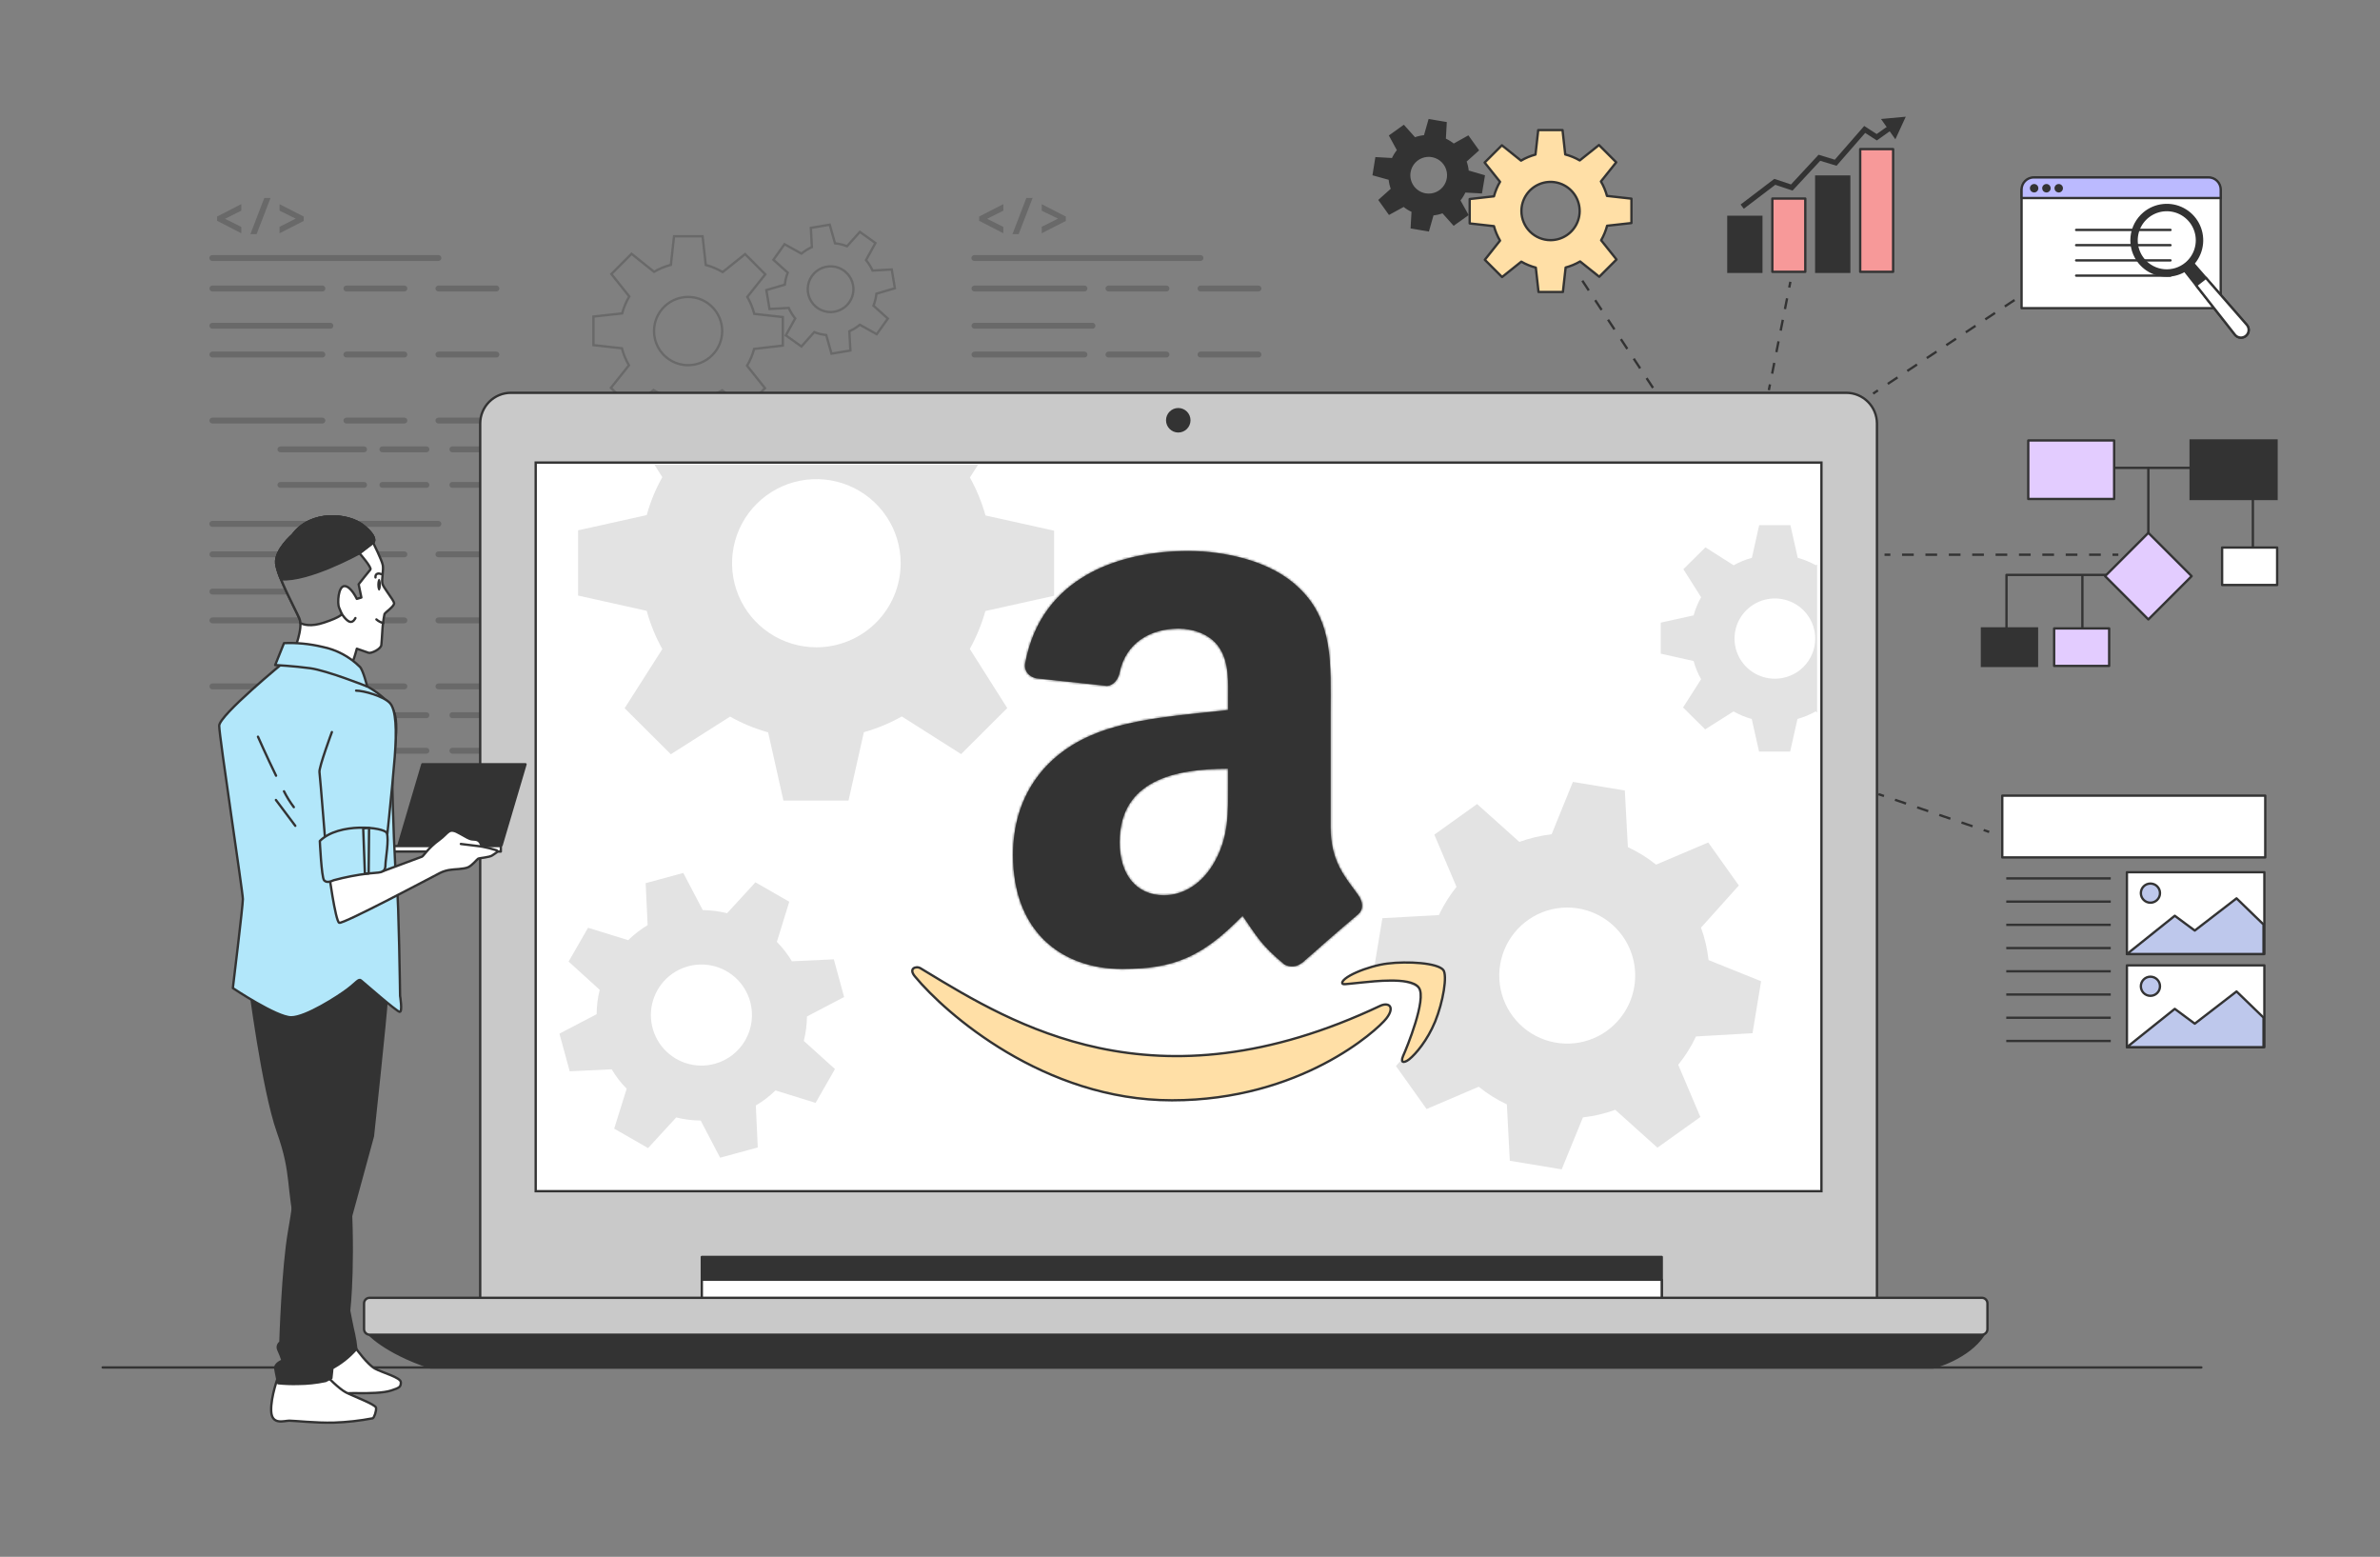 <svg width="1020" height="667" viewBox="0 0 1020 667" fill="none" xmlns="http://www.w3.org/2000/svg">
<rect x="0" y="0" width="1020" height="667" fill="#808080" stroke="none"/>
<path d="M44 585.868H943.431" stroke="#333333" stroke-linecap="round" stroke-linejoin="round"/>
<g opacity="0.3">
<path d="M187.891 111.806H90.974C90.64 111.806 90.32 111.673 90.084 111.437C89.847 111.201 89.715 110.88 89.715 110.546C89.715 110.212 89.847 109.891 90.084 109.655C90.32 109.419 90.64 109.286 90.974 109.286H187.891C188.225 109.286 188.545 109.419 188.781 109.655C189.017 109.891 189.15 110.212 189.15 110.546C189.15 110.88 189.017 111.201 188.781 111.437C188.545 111.673 188.225 111.806 187.891 111.806Z" fill="#333333"/>
<path d="M141.598 140.824H91.024C90.691 140.824 90.37 140.691 90.134 140.455C89.898 140.219 89.766 139.898 89.766 139.564C89.766 139.23 89.898 138.909 90.134 138.673C90.37 138.437 90.691 138.304 91.024 138.304H141.598C141.931 138.304 142.251 138.437 142.488 138.673C142.724 138.909 142.856 139.23 142.856 139.564C142.856 139.898 142.724 140.219 142.488 140.455C142.251 140.691 141.931 140.824 141.598 140.824Z" fill="#333333"/>
<path d="M138.174 124.872H91.024C90.691 124.872 90.37 124.74 90.134 124.503C89.898 124.267 89.766 123.946 89.766 123.612C89.766 123.278 89.898 122.958 90.134 122.721C90.37 122.485 90.691 122.352 91.024 122.352H138.174C138.508 122.352 138.828 122.485 139.064 122.721C139.3 122.958 139.433 123.278 139.433 123.612C139.433 123.946 139.3 124.267 139.064 124.503C138.828 124.74 138.508 124.872 138.174 124.872Z" fill="#333333"/>
<path d="M173.315 124.872H148.456C148.122 124.872 147.802 124.74 147.566 124.503C147.33 124.267 147.197 123.946 147.197 123.612C147.197 123.278 147.33 122.958 147.566 122.721C147.802 122.485 148.122 122.352 148.456 122.352H173.315C173.648 122.352 173.969 122.485 174.205 122.721C174.441 122.958 174.573 123.278 174.573 123.612C174.573 123.946 174.441 124.267 174.205 124.503C173.969 124.74 173.648 124.872 173.315 124.872Z" fill="#333333"/>
<path d="M212.75 124.872H187.891C187.558 124.872 187.238 124.74 187.001 124.503C186.765 124.267 186.633 123.946 186.633 123.612C186.633 123.278 186.765 122.958 187.001 122.721C187.238 122.485 187.558 122.352 187.891 122.352H212.75C213.084 122.352 213.404 122.485 213.64 122.721C213.876 122.958 214.009 123.278 214.009 123.612C214.009 123.946 213.876 124.267 213.64 124.503C213.404 124.74 213.084 124.872 212.75 124.872Z" fill="#333333"/>
<path d="M138.174 153.159H91.024C90.691 153.159 90.37 153.027 90.134 152.79C89.898 152.554 89.766 152.234 89.766 151.899C89.766 151.565 89.898 151.245 90.134 151.008C90.37 150.772 90.691 150.639 91.024 150.639H138.174C138.508 150.639 138.828 150.772 139.064 151.008C139.3 151.245 139.433 151.565 139.433 151.899C139.433 152.234 139.3 152.554 139.064 152.79C138.828 153.027 138.508 153.159 138.174 153.159Z" fill="#333333"/>
<path d="M173.315 153.159H148.456C148.122 153.159 147.802 153.027 147.566 152.79C147.33 152.554 147.197 152.234 147.197 151.899C147.197 151.565 147.33 151.245 147.566 151.008C147.802 150.772 148.122 150.639 148.456 150.639H173.315C173.648 150.639 173.969 150.772 174.205 151.008C174.441 151.245 174.573 151.565 174.573 151.899C174.573 152.234 174.441 152.554 174.205 152.79C173.969 153.027 173.648 153.159 173.315 153.159Z" fill="#333333"/>
<path d="M212.75 153.159H187.891C187.558 153.159 187.238 153.027 187.001 152.79C186.765 152.554 186.633 152.234 186.633 151.899C186.633 151.565 186.765 151.245 187.001 151.008C187.238 150.772 187.558 150.639 187.891 150.639H212.75C213.084 150.639 213.404 150.772 213.64 151.008C213.876 151.245 214.009 151.565 214.009 151.899C214.009 152.234 213.876 152.554 213.64 152.79C213.404 153.027 213.084 153.159 212.75 153.159Z" fill="#333333"/>
<path d="M138.174 181.446H91.024C90.691 181.446 90.37 181.314 90.134 181.077C89.898 180.841 89.766 180.52 89.766 180.186C89.766 179.852 89.898 179.532 90.134 179.295C90.37 179.059 90.691 178.926 91.024 178.926H138.174C138.508 178.926 138.828 179.059 139.064 179.295C139.3 179.532 139.433 179.852 139.433 180.186C139.433 180.52 139.3 180.841 139.064 181.077C138.828 181.314 138.508 181.446 138.174 181.446Z" fill="#333333"/>
<path d="M173.315 181.446H148.456C148.122 181.446 147.802 181.314 147.566 181.077C147.33 180.841 147.197 180.52 147.197 180.186C147.197 179.852 147.33 179.532 147.566 179.295C147.802 179.059 148.122 178.926 148.456 178.926H173.315C173.648 178.926 173.969 179.059 174.205 179.295C174.441 179.532 174.573 179.852 174.573 180.186C174.573 180.52 174.441 180.841 174.205 181.077C173.969 181.314 173.648 181.446 173.315 181.446Z" fill="#333333"/>
<path d="M212.75 181.446H187.891C187.558 181.446 187.238 181.314 187.001 181.077C186.765 180.841 186.633 180.52 186.633 180.186C186.633 179.852 186.765 179.532 187.001 179.295C187.238 179.059 187.558 178.926 187.891 178.926H212.75C213.084 178.926 213.404 179.059 213.64 179.295C213.876 179.532 214.009 179.852 214.009 180.186C214.009 180.52 213.876 180.841 213.64 181.077C213.404 181.314 213.084 181.446 212.75 181.446Z" fill="#333333"/>
<path d="M156.034 193.782H120.175C119.841 193.782 119.521 193.649 119.285 193.413C119.049 193.176 118.916 192.856 118.916 192.522C118.916 192.188 119.049 191.867 119.285 191.631C119.521 191.394 119.841 191.262 120.175 191.262H156.034C156.368 191.262 156.688 191.394 156.924 191.631C157.16 191.867 157.293 192.188 157.293 192.522C157.293 192.856 157.16 193.176 156.924 193.413C156.688 193.649 156.368 193.782 156.034 193.782Z" fill="#333333"/>
<path d="M182.756 193.782H163.876C163.542 193.782 163.222 193.649 162.986 193.413C162.75 193.176 162.617 192.856 162.617 192.522C162.617 192.188 162.75 191.867 162.986 191.631C163.222 191.394 163.542 191.262 163.876 191.262H182.756C183.09 191.262 183.41 191.394 183.646 191.631C183.882 191.867 184.015 192.188 184.015 192.522C184.015 192.856 183.882 193.176 183.646 193.413C183.41 193.649 183.09 193.782 182.756 193.782Z" fill="#333333"/>
<path d="M212.75 193.782H193.87C193.536 193.782 193.216 193.649 192.98 193.413C192.744 193.176 192.611 192.856 192.611 192.522C192.611 192.188 192.744 191.867 192.98 191.631C193.216 191.394 193.536 191.262 193.87 191.262H212.75C213.084 191.262 213.404 191.394 213.64 191.631C213.876 191.867 214.009 192.188 214.009 192.522C214.009 192.856 213.876 193.176 213.64 193.413C213.404 193.649 213.084 193.782 212.75 193.782Z" fill="#333333"/>
<path d="M156.034 209.015H120.175C119.841 209.015 119.521 208.882 119.285 208.646C119.049 208.41 118.916 208.089 118.916 207.755C118.916 207.421 119.049 207.1 119.285 206.864C119.521 206.628 119.841 206.495 120.175 206.495H156.034C156.368 206.495 156.688 206.628 156.924 206.864C157.16 207.1 157.293 207.421 157.293 207.755C157.293 208.089 157.16 208.41 156.924 208.646C156.688 208.882 156.368 209.015 156.034 209.015Z" fill="#333333"/>
<path d="M182.756 209.015H163.876C163.542 209.015 163.222 208.882 162.986 208.646C162.75 208.41 162.617 208.089 162.617 207.755C162.617 207.421 162.75 207.1 162.986 206.864C163.222 206.628 163.542 206.495 163.876 206.495H182.756C183.09 206.495 183.41 206.628 183.646 206.864C183.882 207.1 184.015 207.421 184.015 207.755C184.015 208.089 183.882 208.41 183.646 208.646C183.41 208.882 183.09 209.015 182.756 209.015Z" fill="#333333"/>
<path d="M212.75 209.015H193.87C193.536 209.015 193.216 208.882 192.98 208.646C192.744 208.41 192.611 208.089 192.611 207.755C192.611 207.421 192.744 207.1 192.98 206.864C193.216 206.628 193.536 206.495 193.87 206.495H212.75C213.084 206.495 213.404 206.628 213.64 206.864C213.876 207.1 214.009 207.421 214.009 207.755C214.009 208.089 213.876 208.41 213.64 208.646C213.404 208.882 213.084 209.015 212.75 209.015Z" fill="#333333"/>
<path d="M187.891 225.697H90.974C90.64 225.697 90.32 225.565 90.084 225.328C89.847 225.092 89.715 224.772 89.715 224.437C89.715 224.103 89.847 223.783 90.084 223.547C90.32 223.31 90.64 223.177 90.974 223.177H187.891C188.225 223.177 188.545 223.31 188.781 223.547C189.017 223.783 189.15 224.103 189.15 224.437C189.15 224.772 189.017 225.092 188.781 225.328C188.545 225.565 188.225 225.697 187.891 225.697Z" fill="#333333"/>
<path d="M141.598 254.715H91.024C90.691 254.715 90.37 254.583 90.134 254.346C89.898 254.11 89.766 253.789 89.766 253.455C89.766 253.121 89.898 252.801 90.134 252.564C90.37 252.328 90.691 252.195 91.024 252.195H141.598C141.931 252.195 142.251 252.328 142.488 252.564C142.724 252.801 142.856 253.121 142.856 253.455C142.856 253.789 142.724 254.11 142.488 254.346C142.251 254.583 141.931 254.715 141.598 254.715Z" fill="#333333"/>
<path d="M138.174 238.764H91.024C90.691 238.764 90.37 238.631 90.134 238.395C89.898 238.158 89.766 237.838 89.766 237.504C89.766 237.169 89.898 236.849 90.134 236.613C90.37 236.376 90.691 236.244 91.024 236.244H138.174C138.508 236.244 138.828 236.376 139.064 236.613C139.3 236.849 139.433 237.169 139.433 237.504C139.433 237.838 139.3 238.158 139.064 238.395C138.828 238.631 138.508 238.764 138.174 238.764Z" fill="#333333"/>
<path d="M173.315 238.764H148.456C148.122 238.764 147.802 238.631 147.566 238.395C147.33 238.158 147.197 237.838 147.197 237.504C147.197 237.169 147.33 236.849 147.566 236.613C147.802 236.376 148.122 236.244 148.456 236.244H173.315C173.648 236.244 173.969 236.376 174.205 236.613C174.441 236.849 174.573 237.169 174.573 237.504C174.573 237.838 174.441 238.158 174.205 238.395C173.969 238.631 173.648 238.764 173.315 238.764Z" fill="#333333"/>
<path d="M212.75 238.764H187.891C187.558 238.764 187.238 238.631 187.001 238.395C186.765 238.158 186.633 237.838 186.633 237.504C186.633 237.169 186.765 236.849 187.001 236.613C187.238 236.376 187.558 236.244 187.891 236.244H212.75C213.084 236.244 213.404 236.376 213.64 236.613C213.876 236.849 214.009 237.169 214.009 237.504C214.009 237.838 213.876 238.158 213.64 238.395C213.404 238.631 213.084 238.764 212.75 238.764Z" fill="#333333"/>
<path d="M138.174 267.051H91.024C90.691 267.051 90.37 266.918 90.134 266.682C89.898 266.445 89.766 266.125 89.766 265.791C89.766 265.457 89.898 265.136 90.134 264.9C90.37 264.664 90.691 264.531 91.024 264.531H138.174C138.508 264.531 138.828 264.664 139.064 264.9C139.3 265.136 139.433 265.457 139.433 265.791C139.433 266.125 139.3 266.445 139.064 266.682C138.828 266.918 138.508 267.051 138.174 267.051Z" fill="#333333"/>
<path d="M173.315 267.051H148.456C148.122 267.051 147.802 266.918 147.566 266.682C147.33 266.445 147.197 266.125 147.197 265.791C147.197 265.457 147.33 265.136 147.566 264.9C147.802 264.664 148.122 264.531 148.456 264.531H173.315C173.648 264.531 173.969 264.664 174.205 264.9C174.441 265.136 174.573 265.457 174.573 265.791C174.573 266.125 174.441 266.445 174.205 266.682C173.969 266.918 173.648 267.051 173.315 267.051Z" fill="#333333"/>
<path d="M212.75 267.051H187.891C187.558 267.051 187.238 266.918 187.001 266.682C186.765 266.445 186.633 266.125 186.633 265.791C186.633 265.457 186.765 265.136 187.001 264.9C187.238 264.664 187.558 264.531 187.891 264.531H212.75C213.084 264.531 213.404 264.664 213.64 264.9C213.876 265.136 214.009 265.457 214.009 265.791C214.009 266.125 213.876 266.445 213.64 266.682C213.404 266.918 213.084 267.051 212.75 267.051Z" fill="#333333"/>
<path d="M138.174 295.338H91.024C90.691 295.338 90.37 295.205 90.134 294.969C89.898 294.732 89.766 294.412 89.766 294.078C89.766 293.743 89.898 293.423 90.134 293.187C90.37 292.95 90.691 292.818 91.024 292.818H138.174C138.508 292.818 138.828 292.95 139.064 293.187C139.3 293.423 139.433 293.743 139.433 294.078C139.433 294.412 139.3 294.732 139.064 294.969C138.828 295.205 138.508 295.338 138.174 295.338Z" fill="#333333"/>
<path d="M173.315 295.338H148.456C148.122 295.338 147.802 295.205 147.566 294.969C147.33 294.732 147.197 294.412 147.197 294.078C147.197 293.743 147.33 293.423 147.566 293.187C147.802 292.95 148.122 292.818 148.456 292.818H173.315C173.648 292.818 173.969 292.95 174.205 293.187C174.441 293.423 174.573 293.743 174.573 294.078C174.573 294.412 174.441 294.732 174.205 294.969C173.969 295.205 173.648 295.338 173.315 295.338Z" fill="#333333"/>
<path d="M212.75 295.338H187.891C187.558 295.338 187.238 295.205 187.001 294.969C186.765 294.732 186.633 294.412 186.633 294.078C186.633 293.743 186.765 293.423 187.001 293.187C187.238 292.95 187.558 292.818 187.891 292.818H212.75C213.084 292.818 213.404 292.95 213.64 293.187C213.876 293.423 214.009 293.743 214.009 294.078C214.009 294.412 213.876 294.732 213.64 294.969C213.404 295.205 213.084 295.338 212.75 295.338Z" fill="#333333"/>
<path d="M156.034 307.673H120.175C119.841 307.673 119.521 307.54 119.285 307.304C119.049 307.068 118.916 306.747 118.916 306.413C118.916 306.079 119.049 305.758 119.285 305.522C119.521 305.286 119.841 305.153 120.175 305.153H156.034C156.368 305.153 156.688 305.286 156.924 305.522C157.16 305.758 157.293 306.079 157.293 306.413C157.293 306.747 157.16 307.068 156.924 307.304C156.688 307.54 156.368 307.673 156.034 307.673Z" fill="#333333"/>
<path d="M182.756 307.673H163.876C163.542 307.673 163.222 307.54 162.986 307.304C162.75 307.068 162.617 306.747 162.617 306.413C162.617 306.079 162.75 305.758 162.986 305.522C163.222 305.286 163.542 305.153 163.876 305.153H182.756C183.09 305.153 183.41 305.286 183.646 305.522C183.882 305.758 184.015 306.079 184.015 306.413C184.015 306.747 183.882 307.068 183.646 307.304C183.41 307.54 183.09 307.673 182.756 307.673Z" fill="#333333"/>
<path d="M212.75 307.673H193.87C193.536 307.673 193.216 307.54 192.98 307.304C192.744 307.068 192.611 306.747 192.611 306.413C192.611 306.079 192.744 305.758 192.98 305.522C193.216 305.286 193.536 305.153 193.87 305.153H212.75C213.084 305.153 213.404 305.286 213.64 305.522C213.876 305.758 214.009 306.079 214.009 306.413C214.009 306.747 213.876 307.068 213.64 307.304C213.404 307.54 213.084 307.673 212.75 307.673Z" fill="#333333"/>
<path d="M156.034 322.906H120.175C119.841 322.906 119.521 322.774 119.285 322.537C119.049 322.301 118.916 321.981 118.916 321.646C118.916 321.312 119.049 320.992 119.285 320.756C119.521 320.519 119.841 320.386 120.175 320.386H156.034C156.368 320.386 156.688 320.519 156.924 320.756C157.16 320.992 157.293 321.312 157.293 321.646C157.293 321.981 157.16 322.301 156.924 322.537C156.688 322.774 156.368 322.906 156.034 322.906Z" fill="#333333"/>
<path d="M182.756 322.906H163.876C163.542 322.906 163.222 322.774 162.986 322.537C162.75 322.301 162.617 321.981 162.617 321.646C162.617 321.312 162.75 320.992 162.986 320.756C163.222 320.519 163.542 320.386 163.876 320.386H182.756C183.09 320.386 183.41 320.519 183.646 320.756C183.882 320.992 184.015 321.312 184.015 321.646C184.015 321.981 183.882 322.301 183.646 322.537C183.41 322.774 183.09 322.906 182.756 322.906Z" fill="#333333"/>
<path d="M212.75 322.906H193.87C193.536 322.906 193.216 322.774 192.98 322.537C192.744 322.301 192.611 321.981 192.611 321.646C192.611 321.312 192.744 320.992 192.98 320.756C193.216 320.519 193.536 320.386 193.87 320.386H212.75C213.084 320.386 213.404 320.519 213.64 320.756C213.876 320.992 214.009 321.312 214.009 321.646C214.009 321.981 213.876 322.301 213.64 322.537C213.404 322.774 213.084 322.906 212.75 322.906Z" fill="#333333"/>
<path d="M93.668 93.145L102.831 88.458V89.806L95.153 93.662L102.831 97.555V98.904L93.718 94.204L93.668 93.145Z" fill="#333333"/>
<path d="M103.409 99.937L93.037 94.594V92.78L103.409 87.438V90.26L96.461 93.738L103.409 97.228V99.937ZM94.296 93.826L94.472 93.914V93.448L94.296 93.536V93.826Z" fill="#333333"/>
<path d="M108.217 99.697L113.692 85.447H115.039L109.538 99.697H108.217Z" fill="#333333"/>
<path d="M109.966 100.327H107.311L113.264 84.817H115.945L109.966 100.327Z" fill="#333333"/>
<path d="M129.539 94.229L120.451 98.904V97.555L128.179 93.7L120.451 89.806V88.458L129.551 93.133L129.539 94.229Z" fill="#333333"/>
<path d="M119.809 99.937V97.165L126.744 93.675L119.809 90.26V87.488L130.167 92.78V94.657L119.809 99.937ZM128.795 93.46V93.901H128.909V93.574L128.795 93.46Z" fill="#333333"/>
</g>
<g opacity="0.3">
<path d="M514.49 111.806H417.573C417.239 111.806 416.919 111.673 416.683 111.437C416.447 111.201 416.314 110.88 416.314 110.546C416.314 110.212 416.447 109.891 416.683 109.655C416.919 109.419 417.239 109.286 417.573 109.286H514.49C514.824 109.286 515.144 109.419 515.38 109.655C515.617 109.891 515.749 110.212 515.749 110.546C515.749 110.88 515.617 111.201 515.38 111.437C515.144 111.673 514.824 111.806 514.49 111.806Z" fill="#333333"/>
<path d="M468.197 140.824H417.624C417.29 140.824 416.97 140.691 416.734 140.455C416.498 140.219 416.365 139.898 416.365 139.564C416.365 139.23 416.498 138.909 416.734 138.673C416.97 138.437 417.29 138.304 417.624 138.304H468.197C468.531 138.304 468.851 138.437 469.087 138.673C469.323 138.909 469.456 139.23 469.456 139.564C469.456 139.898 469.323 140.219 469.087 140.455C468.851 140.691 468.531 140.824 468.197 140.824Z" fill="#333333"/>
<path d="M464.774 124.872H417.624C417.29 124.872 416.97 124.74 416.734 124.503C416.498 124.267 416.365 123.946 416.365 123.612C416.365 123.278 416.498 122.958 416.734 122.721C416.97 122.485 417.29 122.352 417.624 122.352H464.774C465.107 122.352 465.428 122.485 465.664 122.721C465.9 122.958 466.032 123.278 466.032 123.612C466.032 123.946 465.9 124.267 465.664 124.503C465.428 124.74 465.107 124.872 464.774 124.872Z" fill="#333333"/>
<path d="M499.914 124.872H475.056C474.722 124.872 474.402 124.74 474.166 124.503C473.929 124.267 473.797 123.946 473.797 123.612C473.797 123.278 473.929 122.958 474.166 122.721C474.402 122.485 474.722 122.352 475.056 122.352H499.914C500.248 122.352 500.568 122.485 500.804 122.721C501.04 122.958 501.173 123.278 501.173 123.612C501.173 123.946 501.04 124.267 500.804 124.503C500.568 124.74 500.248 124.872 499.914 124.872Z" fill="#333333"/>
<path d="M539.35 124.872H514.491C514.157 124.872 513.837 124.74 513.601 124.503C513.365 124.267 513.232 123.946 513.232 123.612C513.232 123.278 513.365 122.958 513.601 122.721C513.837 122.485 514.157 122.352 514.491 122.352H539.35C539.684 122.352 540.004 122.485 540.24 122.721C540.476 122.958 540.608 123.278 540.608 123.612C540.608 123.946 540.476 124.267 540.24 124.503C540.004 124.74 539.684 124.872 539.35 124.872Z" fill="#333333"/>
<path d="M464.774 153.159H417.624C417.29 153.159 416.97 153.027 416.734 152.79C416.498 152.554 416.365 152.234 416.365 151.899C416.365 151.565 416.498 151.245 416.734 151.008C416.97 150.772 417.29 150.639 417.624 150.639H464.774C465.107 150.639 465.428 150.772 465.664 151.008C465.9 151.245 466.032 151.565 466.032 151.899C466.032 152.234 465.9 152.554 465.664 152.79C465.428 153.027 465.107 153.159 464.774 153.159Z" fill="#333333"/>
<path d="M499.914 153.159H475.056C474.722 153.159 474.402 153.027 474.166 152.79C473.929 152.554 473.797 152.234 473.797 151.899C473.797 151.565 473.929 151.245 474.166 151.008C474.402 150.772 474.722 150.639 475.056 150.639H499.914C500.248 150.639 500.568 150.772 500.804 151.008C501.04 151.245 501.173 151.565 501.173 151.899C501.173 152.234 501.04 152.554 500.804 152.79C500.568 153.027 500.248 153.159 499.914 153.159Z" fill="#333333"/>
<path d="M539.35 153.159H514.491C514.157 153.159 513.837 153.027 513.601 152.79C513.365 152.554 513.232 152.234 513.232 151.899C513.232 151.565 513.365 151.245 513.601 151.008C513.837 150.772 514.157 150.639 514.491 150.639H539.35C539.684 150.639 540.004 150.772 540.24 151.008C540.476 151.245 540.608 151.565 540.608 151.899C540.608 152.234 540.476 152.554 540.24 152.79C540.004 153.027 539.684 153.159 539.35 153.159Z" fill="#333333"/>
<path d="M464.774 181.446H417.624C417.29 181.446 416.97 181.314 416.734 181.077C416.498 180.841 416.365 180.52 416.365 180.186C416.365 179.852 416.498 179.532 416.734 179.295C416.97 179.059 417.29 178.926 417.624 178.926H464.774C465.107 178.926 465.428 179.059 465.664 179.295C465.9 179.532 466.032 179.852 466.032 180.186C466.032 180.52 465.9 180.841 465.664 181.077C465.428 181.314 465.107 181.446 464.774 181.446Z" fill="#333333"/>
<path d="M499.914 181.446H475.056C474.722 181.446 474.402 181.314 474.166 181.077C473.929 180.841 473.797 180.52 473.797 180.186C473.797 179.852 473.929 179.532 474.166 179.295C474.402 179.059 474.722 178.926 475.056 178.926H499.914C500.248 178.926 500.568 179.059 500.804 179.295C501.04 179.532 501.173 179.852 501.173 180.186C501.173 180.52 501.04 180.841 500.804 181.077C500.568 181.314 500.248 181.446 499.914 181.446Z" fill="#333333"/>
<path d="M539.35 181.446H514.491C514.157 181.446 513.837 181.314 513.601 181.077C513.365 180.841 513.232 180.52 513.232 180.186C513.232 179.852 513.365 179.532 513.601 179.295C513.837 179.059 514.157 178.926 514.491 178.926H539.35C539.684 178.926 540.004 179.059 540.24 179.295C540.476 179.532 540.608 179.852 540.608 180.186C540.608 180.52 540.476 180.841 540.24 181.077C540.004 181.314 539.684 181.446 539.35 181.446Z" fill="#333333"/>
<path d="M482.634 193.782H446.774C446.44 193.782 446.12 193.649 445.884 193.413C445.648 193.176 445.516 192.856 445.516 192.522C445.516 192.188 445.648 191.867 445.884 191.631C446.12 191.394 446.44 191.262 446.774 191.262H482.634C482.968 191.262 483.288 191.394 483.524 191.631C483.76 191.867 483.892 192.188 483.892 192.522C483.892 192.856 483.76 193.176 483.524 193.413C483.288 193.649 482.968 193.782 482.634 193.782Z" fill="#333333"/>
<path d="M509.381 193.782H490.501C490.167 193.782 489.847 193.649 489.611 193.413C489.375 193.176 489.242 192.856 489.242 192.522C489.242 192.188 489.375 191.867 489.611 191.631C489.847 191.394 490.167 191.262 490.501 191.262H509.381C509.715 191.262 510.035 191.394 510.271 191.631C510.507 191.867 510.64 192.188 510.64 192.522C510.64 192.856 510.507 193.176 510.271 193.413C510.035 193.649 509.715 193.782 509.381 193.782Z" fill="#333333"/>
<path d="M539.35 193.782H520.47C520.136 193.782 519.816 193.649 519.58 193.413C519.344 193.176 519.211 192.856 519.211 192.522C519.211 192.188 519.344 191.867 519.58 191.631C519.816 191.394 520.136 191.262 520.47 191.262H539.35C539.683 191.262 540.004 191.394 540.24 191.631C540.476 191.867 540.608 192.188 540.608 192.522C540.608 192.856 540.476 193.176 540.24 193.413C540.004 193.649 539.683 193.782 539.35 193.782Z" fill="#333333"/>
<path d="M482.634 209.015H446.774C446.44 209.015 446.12 208.882 445.884 208.646C445.648 208.41 445.516 208.089 445.516 207.755C445.516 207.421 445.648 207.1 445.884 206.864C446.12 206.628 446.44 206.495 446.774 206.495H482.634C482.968 206.495 483.288 206.628 483.524 206.864C483.76 207.1 483.892 207.421 483.892 207.755C483.892 208.089 483.76 208.41 483.524 208.646C483.288 208.882 482.968 209.015 482.634 209.015Z" fill="#333333"/>
<path d="M509.381 209.015H490.501C490.167 209.015 489.847 208.882 489.611 208.646C489.375 208.41 489.242 208.089 489.242 207.755C489.242 207.421 489.375 207.1 489.611 206.864C489.847 206.628 490.167 206.495 490.501 206.495H509.381C509.715 206.495 510.035 206.628 510.271 206.864C510.507 207.1 510.64 207.421 510.64 207.755C510.64 208.089 510.507 208.41 510.271 208.646C510.035 208.882 509.715 209.015 509.381 209.015Z" fill="#333333"/>
<path d="M539.35 209.015H520.47C520.136 209.015 519.816 208.882 519.58 208.646C519.344 208.41 519.211 208.089 519.211 207.755C519.211 207.421 519.344 207.1 519.58 206.864C519.816 206.628 520.136 206.495 520.47 206.495H539.35C539.683 206.495 540.004 206.628 540.24 206.864C540.476 207.1 540.608 207.421 540.608 207.755C540.608 208.089 540.476 208.41 540.24 208.646C540.004 208.882 539.683 209.015 539.35 209.015Z" fill="#333333"/>
<path d="M514.49 225.697H417.573C417.239 225.697 416.919 225.565 416.683 225.328C416.447 225.092 416.314 224.772 416.314 224.437C416.314 224.103 416.447 223.783 416.683 223.547C416.919 223.31 417.239 223.177 417.573 223.177H514.49C514.824 223.177 515.144 223.31 515.38 223.547C515.617 223.783 515.749 224.103 515.749 224.437C515.749 224.772 515.617 225.092 515.38 225.328C515.144 225.565 514.824 225.697 514.49 225.697Z" fill="#333333"/>
<path d="M468.197 254.715H417.624C417.29 254.715 416.97 254.583 416.734 254.346C416.498 254.11 416.365 253.789 416.365 253.455C416.365 253.121 416.498 252.801 416.734 252.564C416.97 252.328 417.29 252.195 417.624 252.195H468.197C468.531 252.195 468.851 252.328 469.087 252.564C469.323 252.801 469.456 253.121 469.456 253.455C469.456 253.789 469.323 254.11 469.087 254.346C468.851 254.583 468.531 254.715 468.197 254.715Z" fill="#333333"/>
<path d="M464.774 238.764H417.624C417.29 238.764 416.97 238.631 416.734 238.395C416.498 238.158 416.365 237.838 416.365 237.504C416.365 237.169 416.498 236.849 416.734 236.613C416.97 236.376 417.29 236.244 417.624 236.244H464.774C465.107 236.244 465.428 236.376 465.664 236.613C465.9 236.849 466.032 237.169 466.032 237.504C466.032 237.838 465.9 238.158 465.664 238.395C465.428 238.631 465.107 238.764 464.774 238.764Z" fill="#333333"/>
<path d="M499.914 238.764H475.056C474.722 238.764 474.402 238.631 474.166 238.395C473.929 238.158 473.797 237.838 473.797 237.504C473.797 237.169 473.929 236.849 474.166 236.613C474.402 236.376 474.722 236.244 475.056 236.244H499.914C500.248 236.244 500.568 236.376 500.804 236.613C501.04 236.849 501.173 237.169 501.173 237.504C501.173 237.838 501.04 238.158 500.804 238.395C500.568 238.631 500.248 238.764 499.914 238.764Z" fill="#333333"/>
<path d="M539.35 238.764H514.491C514.157 238.764 513.837 238.631 513.601 238.395C513.365 238.158 513.232 237.838 513.232 237.504C513.232 237.169 513.365 236.849 513.601 236.613C513.837 236.376 514.157 236.244 514.491 236.244H539.35C539.684 236.244 540.004 236.376 540.24 236.613C540.476 236.849 540.608 237.169 540.608 237.504C540.608 237.838 540.476 238.158 540.24 238.395C540.004 238.631 539.684 238.764 539.35 238.764Z" fill="#333333"/>
<path d="M464.774 267.051H417.624C417.29 267.051 416.97 266.918 416.734 266.682C416.498 266.445 416.365 266.125 416.365 265.791C416.365 265.457 416.498 265.136 416.734 264.9C416.97 264.664 417.29 264.531 417.624 264.531H464.774C465.107 264.531 465.428 264.664 465.664 264.9C465.9 265.136 466.032 265.457 466.032 265.791C466.032 266.125 465.9 266.445 465.664 266.682C465.428 266.918 465.107 267.051 464.774 267.051Z" fill="#333333"/>
<path d="M499.914 267.051H475.056C474.722 267.051 474.402 266.918 474.166 266.682C473.929 266.445 473.797 266.125 473.797 265.791C473.797 265.457 473.929 265.136 474.166 264.9C474.402 264.664 474.722 264.531 475.056 264.531H499.914C500.248 264.531 500.568 264.664 500.804 264.9C501.04 265.136 501.173 265.457 501.173 265.791C501.173 266.125 501.04 266.445 500.804 266.682C500.568 266.918 500.248 267.051 499.914 267.051Z" fill="#333333"/>
<path d="M539.35 267.051H514.491C514.157 267.051 513.837 266.918 513.601 266.682C513.365 266.445 513.232 266.125 513.232 265.791C513.232 265.457 513.365 265.136 513.601 264.9C513.837 264.664 514.157 264.531 514.491 264.531H539.35C539.684 264.531 540.004 264.664 540.24 264.9C540.476 265.136 540.608 265.457 540.608 265.791C540.608 266.125 540.476 266.445 540.24 266.682C540.004 266.918 539.684 267.051 539.35 267.051Z" fill="#333333"/>
<path d="M464.774 295.338H417.624C417.29 295.338 416.97 295.205 416.734 294.969C416.498 294.732 416.365 294.412 416.365 294.078C416.365 293.743 416.498 293.423 416.734 293.187C416.97 292.95 417.29 292.818 417.624 292.818H464.774C465.107 292.818 465.428 292.95 465.664 293.187C465.9 293.423 466.032 293.743 466.032 294.078C466.032 294.412 465.9 294.732 465.664 294.969C465.428 295.205 465.107 295.338 464.774 295.338Z" fill="#333333"/>
<path d="M499.914 295.338H475.056C474.722 295.338 474.402 295.205 474.166 294.969C473.929 294.732 473.797 294.412 473.797 294.078C473.797 293.743 473.929 293.423 474.166 293.187C474.402 292.95 474.722 292.818 475.056 292.818H499.914C500.248 292.818 500.568 292.95 500.804 293.187C501.04 293.423 501.173 293.743 501.173 294.078C501.173 294.412 501.04 294.732 500.804 294.969C500.568 295.205 500.248 295.338 499.914 295.338Z" fill="#333333"/>
<path d="M539.35 295.338H514.491C514.157 295.338 513.837 295.205 513.601 294.969C513.365 294.732 513.232 294.412 513.232 294.078C513.232 293.743 513.365 293.423 513.601 293.187C513.837 292.95 514.157 292.818 514.491 292.818H539.35C539.684 292.818 540.004 292.95 540.24 293.187C540.476 293.423 540.608 293.743 540.608 294.078C540.608 294.412 540.476 294.732 540.24 294.969C540.004 295.205 539.684 295.338 539.35 295.338Z" fill="#333333"/>
<path d="M482.634 307.673H446.774C446.44 307.673 446.12 307.54 445.884 307.304C445.648 307.068 445.516 306.747 445.516 306.413C445.516 306.079 445.648 305.758 445.884 305.522C446.12 305.286 446.44 305.153 446.774 305.153H482.634C482.968 305.153 483.288 305.286 483.524 305.522C483.76 305.758 483.892 306.079 483.892 306.413C483.892 306.747 483.76 307.068 483.524 307.304C483.288 307.54 482.968 307.673 482.634 307.673Z" fill="#333333"/>
<path d="M509.381 307.673H490.501C490.167 307.673 489.847 307.54 489.611 307.304C489.375 307.068 489.242 306.747 489.242 306.413C489.242 306.079 489.375 305.758 489.611 305.522C489.847 305.286 490.167 305.153 490.501 305.153H509.381C509.715 305.153 510.035 305.286 510.271 305.522C510.507 305.758 510.64 306.079 510.64 306.413C510.64 306.747 510.507 307.068 510.271 307.304C510.035 307.54 509.715 307.673 509.381 307.673Z" fill="#333333"/>
<path d="M539.35 307.673H520.47C520.136 307.673 519.816 307.54 519.58 307.304C519.344 307.068 519.211 306.747 519.211 306.413C519.211 306.079 519.344 305.758 519.58 305.522C519.816 305.286 520.136 305.153 520.47 305.153H539.35C539.683 305.153 540.004 305.286 540.24 305.522C540.476 305.758 540.608 306.079 540.608 306.413C540.608 306.747 540.476 307.068 540.24 307.304C540.004 307.54 539.683 307.673 539.35 307.673Z" fill="#333333"/>
<path d="M482.634 322.906H446.774C446.44 322.906 446.12 322.774 445.884 322.537C445.648 322.301 445.516 321.981 445.516 321.646C445.516 321.312 445.648 320.992 445.884 320.756C446.12 320.519 446.44 320.386 446.774 320.386H482.634C482.968 320.386 483.288 320.519 483.524 320.756C483.76 320.992 483.892 321.312 483.892 321.646C483.892 321.981 483.76 322.301 483.524 322.537C483.288 322.774 482.968 322.906 482.634 322.906Z" fill="#333333"/>
<path d="M509.381 322.906H490.501C490.167 322.906 489.847 322.774 489.611 322.537C489.375 322.301 489.242 321.981 489.242 321.646C489.242 321.312 489.375 320.992 489.611 320.756C489.847 320.519 490.167 320.386 490.501 320.386H509.381C509.715 320.386 510.035 320.519 510.271 320.756C510.507 320.992 510.64 321.312 510.64 321.646C510.64 321.981 510.507 322.301 510.271 322.537C510.035 322.774 509.715 322.906 509.381 322.906Z" fill="#333333"/>
<path d="M539.35 322.906H520.47C520.136 322.906 519.816 322.774 519.58 322.537C519.344 322.301 519.211 321.981 519.211 321.646C519.211 321.312 519.344 320.992 519.58 320.756C519.816 320.519 520.136 320.386 520.47 320.386H539.35C539.683 320.386 540.004 320.519 540.24 320.756C540.476 320.992 540.608 321.312 540.608 321.646C540.608 321.981 540.476 322.301 540.24 322.537C540.004 322.774 539.683 322.906 539.35 322.906Z" fill="#333333"/>
<path d="M420.268 93.145L429.38 88.458V89.806L421.702 93.662L429.38 97.518V98.866L420.268 94.166V93.145Z" fill="#333333"/>
<path d="M430.008 99.937L419.637 94.594V92.78L430.008 87.438V90.26L423.06 93.738L430.008 97.228V99.937ZM420.895 93.826L421.072 93.914V93.448L420.895 93.536V93.826Z" fill="#333333"/>
<path d="M434.816 99.697L440.304 85.447H441.638L436.138 99.697H434.816Z" fill="#333333"/>
<path d="M436.566 100.327H433.91L439.864 84.817H442.545L436.566 100.327Z" fill="#333333"/>
<path d="M456.139 94.229L447.039 98.904V97.555L454.767 93.7L447.039 89.844V88.458L456.139 93.133V94.229Z" fill="#333333"/>
<path d="M446.447 99.937V97.165L453.433 93.675L446.447 90.26V87.488L456.781 92.78V94.657L446.447 99.937ZM455.434 93.46V93.901H455.56V93.574L455.434 93.46Z" fill="#333333"/>
</g>
<g opacity="0.3">
<path d="M335.482 148.069V135.834L323.261 134.473C322.598 131.923 321.594 129.473 320.277 127.191L327.981 117.526L319.321 108.87L309.73 116.569C307.457 115.231 305.014 114.205 302.467 113.52L301.108 101.235H288.874L287.514 113.469C284.988 114.138 282.563 115.143 280.302 116.455L270.661 108.744L262.014 117.4L269.692 127.002C268.355 129.277 267.33 131.723 266.646 134.272L254.336 135.62V147.867L266.545 149.228C267.207 151.781 268.215 154.231 269.541 156.511L261.825 166.162L270.472 174.819L280.076 167.133C282.344 168.471 284.783 169.496 287.326 170.182L288.698 182.454H300.919L302.279 170.232C304.829 169.57 307.277 168.561 309.554 167.233L319.208 174.957L327.855 166.301L320.164 156.687C321.497 154.432 322.521 152.008 323.21 149.48L335.482 148.069ZM294.903 156.46C292.012 156.46 289.186 155.601 286.783 153.992C284.381 152.382 282.509 150.095 281.407 147.42C280.304 144.745 280.019 141.802 280.589 138.965C281.158 136.128 282.556 133.524 284.606 131.483C286.655 129.442 289.264 128.056 292.101 127.5C294.938 126.945 297.876 127.245 300.543 128.363C303.209 129.481 305.484 131.366 307.079 133.779C308.675 136.193 309.518 139.026 309.503 141.92C309.487 145.784 307.941 149.485 305.204 152.21C302.467 154.935 298.763 156.464 294.903 156.46Z" stroke="#333333" stroke-miterlimit="10"/>
<path d="M383.513 123.499L382.179 115.46L373.947 115.914C373.225 114.297 372.285 112.788 371.153 111.428L375.193 104.12L368.51 99.357L362.997 105.506C361.35 104.854 359.622 104.43 357.861 104.246L355.596 96.27L347.502 97.631L347.956 105.871C346.344 106.594 344.837 107.531 343.475 108.656L336.225 104.624L331.467 111.302L337.609 116.821C336.961 118.47 336.538 120.199 336.351 121.962L328.434 124.28L329.793 132.382L338.025 131.928C338.746 133.546 339.682 135.059 340.806 136.426L336.779 143.671L343.462 148.447L348.962 142.285C350.608 142.94 352.336 143.364 354.098 143.545L356.363 151.521L364.457 150.173L364.004 141.92C365.622 141.202 367.134 140.265 368.497 139.135L375.734 143.18L380.505 136.489L374.35 130.971C375.005 129.324 375.429 127.594 375.608 125.83L383.513 123.499ZM357.572 133.579C355.664 133.896 353.705 133.641 351.941 132.846C350.178 132.05 348.69 130.75 347.664 129.108C346.638 127.467 346.121 125.558 346.177 123.623C346.233 121.688 346.861 119.813 347.981 118.234C349.1 116.655 350.662 115.444 352.469 114.752C354.275 114.061 356.246 113.921 358.132 114.349C360.018 114.777 361.735 115.755 363.067 117.159C364.399 118.564 365.285 120.331 365.615 122.239C365.831 123.509 365.796 124.809 365.51 126.065C365.224 127.322 364.693 128.509 363.949 129.56C363.204 130.611 362.26 131.505 361.17 132.19C360.08 132.875 358.866 133.339 357.597 133.554L357.572 133.579Z" stroke="#333333" stroke-miterlimit="10"/>
</g>
<path d="M218.966 168.292H791.244C794.736 168.292 798.085 169.68 800.554 172.152C803.023 174.624 804.41 177.976 804.41 181.471V557.254H205.801V181.471C205.801 177.976 207.188 174.624 209.657 172.152C212.126 169.68 215.475 168.292 218.966 168.292Z" fill="#C9C9C9" stroke="#333333" stroke-linecap="round" stroke-linejoin="round"/>
<path d="M712.176 538.518H300.781V558.804H712.176V538.518Z" fill="#333333" stroke="#333333" stroke-linecap="round" stroke-linejoin="round"/>
<path d="M712.176 548.295H300.781V558.816H712.176V548.295Z" fill="white" stroke="#333333" stroke-linecap="round" stroke-linejoin="round"/>
<path d="M157.393 570.836C157.393 570.836 164.152 579.102 184.416 585.868H828.526C828.526 585.868 843.542 582.088 850.301 571.592L157.393 570.836Z" fill="#333333" stroke="#333333" stroke-linecap="round" stroke-linejoin="round"/>
<path d="M849.383 556.031H158.4C157.087 556.031 156.021 557.098 156.021 558.413V569.45C156.021 570.766 157.087 571.832 158.4 571.832H849.383C850.697 571.832 851.762 570.766 851.762 569.45V558.413C851.762 557.098 850.697 556.031 849.383 556.031Z" fill="#C9C9C9" stroke="#333333" stroke-linecap="round" stroke-linejoin="round"/>
<path d="M504.973 185.314C507.872 185.314 510.222 182.962 510.222 180.06C510.222 177.158 507.872 174.806 504.973 174.806C502.075 174.806 499.725 177.158 499.725 180.06C499.725 182.962 502.075 185.314 504.973 185.314Z" fill="#333333"/>
<path d="M230.082 198.183H229.582V198.683V509.852V510.352H230.082H780.119H780.619V509.852V198.683V198.183H780.119H230.082Z" fill="white" stroke="#333333"/>
<path d="M778.252 242.192C775.794 240.819 773.18 239.745 770.465 238.991L767.313 225H753.93L750.812 238.991C748.081 239.732 745.454 240.807 742.991 242.192L730.905 234.501L721.45 243.867L729.051 255.881C727.66 258.331 726.578 260.942 725.832 263.656L711.758 266.756V280.06L725.832 283.193C726.57 285.921 727.652 288.544 729.051 291.002L721.315 303.099L730.788 312.499L742.94 304.808C745.399 306.196 748.02 307.276 750.744 308.026L753.879 322H767.212L770.347 308.026C773.064 307.269 775.678 306.189 778.134 304.808L778.758 305.211V241.856L778.252 242.192ZM760.655 290.784C757.234 290.784 753.89 289.775 751.046 287.885C748.201 285.995 745.985 283.31 744.676 280.167C743.368 277.025 743.026 273.567 743.695 270.232C744.364 266.897 746.013 263.834 748.433 261.43C750.853 259.026 753.936 257.39 757.292 256.729C760.647 256.067 764.125 256.41 767.285 257.714C770.445 259.018 773.144 261.224 775.042 264.053C776.941 266.883 777.952 270.208 777.949 273.609C777.949 275.866 777.501 278.1 776.632 280.185C775.763 282.27 774.489 284.164 772.883 285.759C771.276 287.354 769.37 288.619 767.272 289.481C765.174 290.343 762.925 290.786 760.655 290.784Z" fill="#E3E3E3"/>
<path d="M451.758 255.244V227.364L422.36 220.851C420.773 215.187 418.531 209.727 415.678 204.579L419.236 199H280.43L283.854 204.43C280.966 209.554 278.722 215.014 277.173 220.685L247.758 227.214V255.161L277.173 261.706C278.722 267.42 280.966 272.924 283.854 278.095L267.702 303.427L287.495 323.147L312.885 307.025C318.035 309.914 323.514 312.179 329.204 313.77L335.752 343H363.647L370.228 313.704C375.899 312.104 381.361 309.84 386.497 306.958L411.903 323.08L431.68 303.361L415.628 278.028C418.474 272.889 420.715 267.441 422.31 261.79L451.758 255.244ZM349.866 277.329C342.721 277.329 335.735 275.216 329.794 271.258C323.852 267.299 319.221 261.673 316.487 255.09C313.752 248.507 313.037 241.264 314.431 234.276C315.825 227.288 319.266 220.869 324.319 215.83C329.372 210.792 335.809 207.361 342.818 205.971C349.826 204.581 357.091 205.295 363.693 208.021C370.294 210.748 375.937 215.365 379.907 221.29C383.877 227.214 385.996 234.179 385.996 241.304C385.998 246.035 385.065 250.721 383.25 255.093C381.435 259.464 378.774 263.437 375.419 266.782C372.063 270.128 368.08 272.782 363.695 274.591C359.311 276.401 354.612 277.331 349.866 277.329Z" fill="#E3E3E3"/>
<path d="M344.491 445.971C345.348 442.542 345.801 439.025 345.841 435.491L361.758 427.162L357.358 411.018L339.391 411.851C337.572 408.834 335.407 406.039 332.941 403.521L338.258 386.345L323.758 378.015L311.624 391.243C308.201 390.417 304.696 389.97 301.174 389.91L292.841 374L276.708 378.382L277.558 396.358C274.539 398.176 271.742 400.34 269.224 402.805L252.024 397.49L243.691 411.968L257.024 424.079C256.162 427.495 255.72 431.003 255.708 434.525L239.758 442.855L244.158 458.982L262.158 458.132C263.942 461.165 266.097 463.963 268.574 466.462L263.224 483.555L277.741 491.885L289.808 478.757C293.236 479.62 296.756 480.062 300.291 480.073L308.624 496L324.758 491.618L324.041 476.258L323.925 473.626C326.986 471.825 329.817 469.66 332.358 467.179L349.541 472.51L356.641 460.115L357.841 458.016L344.491 445.971ZM306.374 455.766C302.237 456.907 297.854 456.794 293.781 455.441C289.709 454.088 286.13 451.556 283.498 448.167C280.867 444.779 279.301 440.685 279.001 436.405C278.7 432.126 279.678 427.853 281.81 424.13C283.941 420.407 287.131 417.4 290.975 415.492C294.819 413.583 299.143 412.859 303.399 413.41C307.655 413.961 311.652 415.764 314.882 418.589C318.111 421.414 320.429 425.134 321.541 429.277C323.023 434.8 322.26 440.684 319.419 445.646C316.578 450.608 311.889 454.246 306.374 455.766Z" fill="#E3E3E3"/>
<path d="M751.076 442.664L754.758 420.394L732.234 411.336C731.723 406.59 730.638 401.923 729.004 397.438L745.22 379.372L732.1 360.953L709.744 370.447C706.032 367.47 701.976 364.951 697.662 362.946L696.357 338.684L674.101 335L664.981 357.437C660.258 357.992 655.615 359.088 651.142 360.702L633.036 344.477L614.712 357.604L624.217 379.958C621.601 383.225 619.33 386.754 617.44 390.49C617.189 391.009 616.921 391.528 616.687 392.047L592.456 393.386L588.758 415.622L592.406 417.096L611.282 424.714C611.797 429.438 612.881 434.082 614.511 438.545L598.263 456.729L611.399 475.147L633.738 465.603C637.438 468.607 641.49 471.148 645.804 473.171L647.059 497.316L669.298 501L678.401 478.73C683.134 478.213 687.787 477.122 692.257 475.482L710.329 491.707L728.737 478.563L719.232 456.193C722.26 452.476 724.817 448.398 726.846 444.054L751.076 442.664ZM688.659 441.659C683.977 445.021 678.404 446.917 672.644 447.109C666.885 447.301 661.198 445.779 656.303 442.737C651.408 439.694 647.525 435.268 645.144 430.017C642.763 424.766 641.993 418.926 642.929 413.237C643.865 407.548 646.467 402.264 650.404 398.054C654.342 393.844 659.439 390.897 665.051 389.586C670.662 388.275 676.536 388.658 681.93 390.688C687.324 392.718 691.995 396.302 695.353 400.988C699.85 407.274 701.668 415.09 700.407 422.718C699.145 430.345 694.907 437.158 688.626 441.659H688.659Z" fill="#E3E3E3"/>
<path d="M125.386 229.213C125.386 229.213 117.834 235.664 118.362 241.334C118.891 247.004 126.556 260.889 128.319 264.997C130.081 269.104 125.977 278.857 125.977 278.857L151.365 287.463C151.365 287.463 150.773 284.338 151.365 282.964C151.956 281.591 152.925 277.924 152.925 277.924C152.925 277.924 156.827 279.285 157.96 279.676C159.093 280.066 163.234 278.113 163.435 276.349C163.637 274.585 163.624 273.426 163.825 270.881C163.936 268.251 164.26 265.634 164.795 263.056C165.185 262.275 169.099 259.743 168.898 258.369C168.697 256.996 164.216 251.729 163.863 249.965C163.511 248.201 164.442 244.295 164.052 242.14C163.662 239.986 159.949 232.564 159.949 232.564C159.949 232.564 162.303 230.611 155.858 225.332C149.414 220.053 133.202 218.465 125.386 229.213Z" fill="white" stroke="#333333" stroke-linecap="round" stroke-linejoin="round"/>
<path d="M155.858 225.307C149.414 220.027 133.202 218.465 125.386 229.213C125.386 229.213 117.834 235.664 118.362 241.334C118.891 247.004 126.556 260.889 128.319 264.997C128.565 265.615 128.701 266.272 128.721 266.937C129.98 267.592 133.152 268.663 138.866 266.748C146.481 264.228 146.481 263.031 146.481 263.031C146.481 263.031 146.091 262.061 145.311 260.297C144.53 258.533 144.92 251.112 147.652 251.112C150.383 251.112 152.925 256.58 152.925 256.58L154.876 256L153.706 250.33C153.706 250.33 157.998 244.849 158.74 244.03C159.483 243.211 154.058 237 154.058 237L159.911 232.501C159.911 232.501 162.303 230.586 155.858 225.307Z" fill="#828282" stroke="#333333" stroke-linecap="round" stroke-linejoin="round"/>
<path d="M155.858 225.307C149.414 220.027 133.202 218.465 125.386 229.213C125.386 229.213 117.834 235.664 118.362 241.334C118.769 243.698 119.471 246 120.452 248.188C132.397 249.058 154.109 237.037 154.109 237.037L159.961 232.539C159.961 232.539 162.303 230.586 155.858 225.307Z" fill="#333333" stroke="#333333" stroke-linecap="round" stroke-linejoin="round"/>
<path d="M146.48 263.031C146.48 263.031 148.23 265.778 149.803 266.358C151.377 266.937 152.321 264.795 152.321 264.795" stroke="#333333" stroke-linecap="round" stroke-linejoin="round"/>
<path d="M163.246 250.52C163.246 251.931 162.894 253.04 162.466 253.04C162.038 253.04 161.686 251.906 161.686 250.52C161.686 249.134 162.038 248 162.466 248C162.894 248 163.246 249.121 163.246 250.52Z" fill="#333333"/>
<path d="M160.93 247.395C160.93 247.395 160.539 244.875 163.661 246.034" stroke="#333333" stroke-linecap="round" stroke-linejoin="round"/>
<path d="M164.253 266.95C163.166 266.668 162.161 266.132 161.32 265.387" stroke="#333333" stroke-linecap="round" stroke-linejoin="round"/>
<path d="M225.222 327.455H181.018L170.76 362.13H214.964L225.222 327.455Z" fill="#333333" stroke="#333333" stroke-linecap="round" stroke-linejoin="round"/>
<path d="M214.65 362.496H160.703V364.839H214.65V362.496Z" fill="white" stroke="#333333" stroke-linecap="round" stroke-linejoin="round"/>
<path d="M152.723 577.956C152.723 577.956 157.481 584.621 160.691 586.372C163.9 588.124 171.792 590.152 171.792 592.219C171.792 594.285 171.201 594.562 167.701 595.734C164.202 596.906 157.771 596.893 154.271 596.893C151.444 596.793 148.614 596.894 145.801 597.196C142.315 597.704 138.8 597.995 135.278 598.065C132.358 598.065 132.509 590.291 132.509 590.291L152.723 577.956Z" fill="white" stroke="#333333" stroke-linecap="round" stroke-linejoin="round"/>
<path d="M106.807 420.796C106.807 420.796 112.634 466.836 119.142 485.056C125.649 503.275 122.918 508.719 127.361 527.228C131.804 545.738 132.509 589.308 132.509 590.329C132.509 591.35 134.56 590.329 141.76 586.549C145.929 584.423 149.651 581.514 152.723 577.981C152.513 575.79 152.168 573.615 151.691 571.467C150.998 568.72 149.639 561.513 149.639 561.513C149.639 561.513 152.37 538.19 149.287 500.819C146.203 463.447 144.844 419.12 144.844 419.12C144.844 419.12 120.853 424.236 106.807 420.796Z" fill="#333333" stroke="#333333" stroke-linecap="round" stroke-linejoin="round"/>
<path d="M140.225 589.774C140.225 589.774 145.147 594.915 148.23 596.553C151.314 598.191 160.956 601.694 161.157 603.13C161.358 604.567 160.339 607.452 159.722 607.654C154.241 608.703 148.686 609.322 143.108 609.506C135.304 609.708 126.279 608.674 124.026 608.674C121.773 608.674 116.474 610.728 116.223 604.567C115.971 598.405 119.306 589.573 119.306 589.573C119.306 589.573 130.169 592.861 140.225 589.774Z" fill="white" stroke="#333333" stroke-linecap="round" stroke-linejoin="round"/>
<path d="M124.227 432.728C124.227 432.728 126.744 468.008 128.003 478.617C129.262 489.226 126.744 511.717 123.95 527.329C121.156 542.94 120.174 575.095 120.174 575.095C119.674 575.421 119.306 575.914 119.136 576.487C118.965 577.059 119.003 577.673 119.243 578.22C119.948 579.751 120.565 581.32 121.093 582.92C121.093 582.92 117.657 584.18 117.972 586.347C118.286 588.514 119.23 592.647 119.23 592.647C122.028 592.926 124.84 593.027 127.651 592.95C131.636 592.94 135.609 592.518 139.507 591.69L142.025 590.43C142.025 590.43 142.641 585.39 142.641 582.63C142.641 579.871 139.532 577.011 139.835 575.448C140.137 573.886 141.71 565.141 142.956 557.959C144.202 550.777 143.271 546.405 145.473 538.921C147.676 531.436 159.822 486.782 159.822 486.782C159.822 486.782 165.436 434.946 165.751 427.764C166.065 420.582 166.065 417.457 166.065 417.457C166.065 417.457 156.399 409.657 154.209 409.657C152.018 409.657 124.227 432.728 124.227 432.728Z" fill="#333333" stroke="#333333" stroke-linecap="round" stroke-linejoin="round"/>
<path d="M121.873 283.569C121.873 283.569 93.943 306.438 93.943 310.936C93.943 315.434 104.088 382.29 104.088 385.226C104.088 388.162 99.796 423.341 99.796 423.341C99.796 423.341 118.538 435.853 124.793 435.853C131.049 435.853 144.932 426.856 148.809 423.933C152.685 421.01 153.692 419.233 154.661 420.014C155.631 420.796 169.904 433.308 171.263 433.509C172.623 433.711 171.465 426.667 171.465 426.667C171.465 426.667 170.873 384.835 170.093 380.136C169.312 375.436 168.142 343.381 168.142 334.007C168.142 324.632 171.653 310.344 168.532 304.283C165.41 298.223 157.405 294.115 157.405 294.115C147.184 286.496 134.591 282.758 121.873 283.569Z" fill="#B2E7FA" stroke="#333333" stroke-linecap="round" stroke-linejoin="round"/>
<path d="M121.709 339.022C122.905 341.409 124.316 343.683 125.926 345.813" stroke="#333333" stroke-linecap="round" stroke-linejoin="round"/>
<path d="M110.559 315.636C110.559 315.636 114.335 324.204 118.312 332.331" stroke="#333333" stroke-linecap="round" stroke-linejoin="round"/>
<path d="M118.248 342.739L126.555 353.814" stroke="#333333" stroke-linecap="round" stroke-linejoin="round"/>
<path d="M121.71 275.543L117.934 284.93C117.934 284.93 125.737 285.32 132.962 286.303C140.187 287.286 157.38 294.115 157.38 294.115C157.38 294.115 155.618 287.084 154.246 285.711C149.813 281.321 144.189 278.333 138.072 277.118C132.716 275.843 127.21 275.313 121.71 275.543Z" fill="#B2E7FA" stroke="#333333" stroke-linecap="round" stroke-linejoin="round"/>
<path d="M140.854 373.332C140.854 373.332 143.748 394.638 145.372 395.356C146.996 396.075 185.649 375.499 188.481 374.05C190.056 373.26 191.763 372.769 193.516 372.601C194.057 372.424 198.928 372.424 200.728 371.517C202.528 370.61 204.341 368.266 204.882 367.914C205.423 367.561 209.753 367.372 211.012 366.465C212.27 365.557 213.894 364.839 212.812 364.297C210.681 363.626 208.512 363.084 206.317 362.672C206.317 362.672 206.141 360.152 203.976 359.787C201.811 359.421 202.528 360.328 197.305 357.267C192.081 354.205 192.61 356.725 188.104 359.976C183.598 363.226 181.42 366.843 180.879 367.019C180.338 367.195 163.925 373.319 163.925 373.319L140.854 373.332Z" fill="white" stroke="#333333" stroke-linecap="round" stroke-linejoin="round"/>
<path d="M206.342 362.672L197.506 361.588" stroke="#333333" stroke-linecap="round" stroke-linejoin="round"/>
<path d="M142.239 313.645C142.239 313.645 136.626 328.765 136.915 330.807C137.205 332.848 139.873 366.326 139.873 366.326L165.046 366.628C165.046 366.628 168.294 335.847 169.175 324.305C170.056 312.763 169.766 304.145 167.111 301.222C164.455 298.299 155.871 295.892 152.623 295.892" fill="#B2E7FA"/>
<path d="M142.239 313.645C142.239 313.645 136.626 328.765 136.915 330.807C137.205 332.848 139.873 366.326 139.873 366.326L165.046 366.628C165.046 366.628 168.294 335.847 169.175 324.305C170.056 312.763 169.766 304.145 167.111 301.222C164.455 298.299 155.871 295.892 152.623 295.892" stroke="#333333" stroke-linecap="round" stroke-linejoin="round"/>
<path d="M137.064 360.329C137.064 360.329 137.794 375.852 138.877 377.124C139.959 378.397 141.759 377.666 143.018 377.124C147.935 375.799 152.94 374.83 157.996 374.226C162.15 373.874 163.031 373.874 163.95 373.332C164.868 372.79 165.208 372.072 165.208 370.257C165.208 368.443 166.832 359.421 165.749 356.889C164.667 354.356 145.183 352.202 137.064 360.329Z" fill="#B2E7FA" stroke="#333333" stroke-linecap="round" stroke-linejoin="round"/>
<path d="M155.656 354.91L156.374 374.226H157.997L158.174 354.721L155.656 354.91Z" fill="#B2E7FA" stroke="#333333" stroke-linecap="round" stroke-linejoin="round"/>
<path d="M678.148 120.26L708.498 166.28" stroke="#333333" stroke-miterlimit="10" stroke-dasharray="5 5"/>
<path d="M629.867 95.72V85.27L640.267 84.11C640.854 81.93 641.728 79.838 642.867 77.89L636.277 69.64L643.667 62.25L651.867 68.82C653.808 67.678 655.893 66.803 658.068 66.22L659.237 55.73H669.658L670.818 66.17C672.997 66.739 675.089 67.6 677.038 68.73L685.277 62.14L692.667 69.53L686.107 77.74C687.249 79.68 688.124 81.766 688.707 83.94L699.188 85.11V95.56L688.758 96.72C688.184 98.898 687.323 100.989 686.197 102.94L692.788 111.18L685.397 118.57L677.188 112.01C675.247 113.152 673.162 114.026 670.987 114.61L669.818 125.09H659.367L658.207 114.66C656.03 114.086 653.938 113.225 651.987 112.1L643.747 118.69L636.357 111.3L642.867 103.09C641.726 101.15 640.851 99.064 640.267 96.89L629.867 95.72ZM664.547 102.89C667.016 102.884 669.428 102.146 671.477 100.769C673.526 99.393 675.121 97.439 676.06 95.156C676.999 92.873 677.239 90.362 676.751 87.942C676.263 85.522 675.068 83.301 673.317 81.561C671.567 79.82 669.339 78.637 666.917 78.163C664.494 77.688 661.985 77.943 659.707 78.894C657.429 79.846 655.484 81.452 654.119 83.509C652.754 85.566 652.03 87.981 652.038 90.45C652.048 93.753 653.368 96.917 655.707 99.249C658.046 101.581 661.215 102.89 664.517 102.89H664.547Z" fill="#FFDFA6" stroke="#333333" stroke-linecap="round" stroke-linejoin="round"/>
<path d="M588.757 74.74L589.867 67.82L596.867 68.21C597.482 66.831 598.283 65.542 599.247 64.38L595.867 58.19L601.577 54.11L606.287 59.37C607.697 58.836 609.175 58.499 610.677 58.37L612.617 51.55L619.537 52.71L619.147 59.71C620.529 60.327 621.82 61.127 622.987 62.09L629.167 58.64L633.247 64.35L627.987 69.06C628.521 70.47 628.858 71.948 628.987 73.45L635.867 75.45L634.707 82.37L627.707 81.98C627.09 83.361 626.29 84.653 625.327 85.82L628.777 92L623.067 96.08L618.357 90.82C616.947 91.354 615.47 91.691 613.967 91.82L612.027 98.64L605.057 97.45L605.447 90.45C604.068 89.835 602.779 89.035 601.617 88.07L595.427 91.45L591.347 85.74L596.607 81.03C596.073 79.62 595.736 78.142 595.607 76.64L588.757 74.74ZM610.927 83.33C612.56 83.602 614.236 83.384 615.745 82.703C617.253 82.022 618.526 80.909 619.403 79.505C620.279 78.101 620.719 76.469 620.668 74.815C620.617 73.16 620.076 71.559 619.115 70.211C618.153 68.864 616.814 67.832 615.266 67.246C613.719 66.66 612.032 66.546 610.419 66.918C608.807 67.29 607.341 68.133 606.206 69.338C605.072 70.543 604.321 72.058 604.047 73.69C603.683 75.88 604.203 78.126 605.493 79.934C606.783 81.741 608.737 82.963 610.927 83.33Z" fill="#333333" stroke="#333333" stroke-miterlimit="10"/>
<path d="M767.307 120.74L766.817 123.2" stroke="#333333" stroke-miterlimit="10"/>
<path d="M765.896 127.81L759.026 162.39" stroke="#333333" stroke-miterlimit="10" stroke-dasharray="4.7 4.7"/>
<path d="M758.566 164.69L758.076 167.15" stroke="#333333" stroke-miterlimit="10"/>
<path d="M797.226 116.45H811.346V63.88H797.226V116.45Z" fill="#F79999" stroke="#333333" stroke-linecap="round" stroke-linejoin="round"/>
<path d="M778.396 116.45H792.516V75.65H778.396V116.45Z" fill="#333333" stroke="#333333" stroke-miterlimit="10"/>
<path d="M759.579 116.45H773.699V85.07H759.579V116.45Z" fill="#F79999" stroke="#333333" stroke-linecap="round" stroke-linejoin="round"/>
<path d="M740.735 116.45H754.855V92.91H740.735V116.45Z" fill="#333333" stroke="#333333" stroke-miterlimit="10"/>
<path d="M747.349 89.44L745.969 87.63L760.409 76.64L767.569 79.03L779.389 66.3L786.339 68.42L798.949 53.97L804.289 57.42L809.829 53.5L811.149 55.36L804.349 60.17L799.369 56.95L787.089 71.02L780.089 68.89L768.239 81.65L760.829 79.18L747.349 89.44Z" fill="#333333"/>
<path d="M812.299 59.68L816.759 50L806.139 50.98L812.299 59.68Z" fill="#333333"/>
<path d="M877.998 118.88L875.918 120.26" stroke="#333333" stroke-miterlimit="10"/>
<path d="M871.738 123.02L806.928 165.87" stroke="#333333" stroke-miterlimit="10" stroke-dasharray="5.01 5.01"/>
<path d="M804.838 167.25L802.758 168.63" stroke="#333333" stroke-miterlimit="10"/>
<path d="M945.368 76H872.768C871.076 76 869.453 76.672 868.257 77.869C867.06 79.065 866.388 80.688 866.388 82.38V132.03H951.738V82.37C951.736 80.681 951.064 79.063 949.87 77.869C948.676 76.675 947.057 76.003 945.368 76Z" fill="white" stroke="#333333" stroke-linecap="round" stroke-linejoin="round"/>
<path d="M930.207 98.51H889.777" stroke="#333333" stroke-linecap="round" stroke-linejoin="round"/>
<path d="M930.207 105.04H889.777" stroke="#333333" stroke-linecap="round" stroke-linejoin="round"/>
<path d="M930.207 111.56H889.777" stroke="#333333" stroke-linecap="round" stroke-linejoin="round"/>
<path d="M930.207 118.08H889.777" stroke="#333333" stroke-linecap="round" stroke-linejoin="round"/>
<path d="M866.388 84.84V81.22C866.388 79.836 866.938 78.508 867.917 77.529C868.896 76.55 870.224 76 871.608 76H946.528C947.213 76 947.892 76.135 948.524 76.397C949.157 76.66 949.732 77.045 950.216 77.529C950.7 78.014 951.083 78.59 951.345 79.223C951.606 79.856 951.74 80.535 951.738 81.22V84.84H866.388Z" fill="#BBBAFF" stroke="#333333" stroke-linecap="round" stroke-linejoin="round"/>
<path d="M880.987 80.65C880.987 80.388 881.065 80.133 881.21 79.916C881.356 79.698 881.562 79.529 881.804 79.43C882.046 79.33 882.312 79.304 882.568 79.356C882.824 79.408 883.06 79.535 883.244 79.72C883.428 79.906 883.553 80.142 883.603 80.399C883.653 80.655 883.625 80.921 883.524 81.162C883.422 81.403 883.251 81.609 883.033 81.752C882.815 81.896 882.558 81.972 882.297 81.97C881.949 81.967 881.615 81.827 881.37 81.58C881.125 81.333 880.987 80.998 880.987 80.65Z" fill="#333333" stroke="#333333" stroke-linecap="round" stroke-linejoin="round"/>
<path d="M875.717 80.65C875.717 80.389 875.795 80.134 875.94 79.917C876.085 79.7 876.291 79.531 876.532 79.431C876.773 79.331 877.039 79.305 877.295 79.355C877.551 79.406 877.786 79.532 877.971 79.717C878.155 79.901 878.281 80.136 878.332 80.393C878.383 80.649 878.357 80.914 878.257 81.155C878.157 81.396 877.988 81.603 877.771 81.748C877.554 81.893 877.298 81.97 877.037 81.97C876.687 81.97 876.352 81.831 876.104 81.584C875.856 81.336 875.717 81 875.717 80.65Z" fill="#333333" stroke="#333333" stroke-linecap="round" stroke-linejoin="round"/>
<path d="M870.448 80.65C870.448 80.389 870.525 80.134 870.67 79.917C870.815 79.7 871.022 79.531 871.263 79.431C871.504 79.331 871.769 79.305 872.025 79.355C872.281 79.406 872.517 79.532 872.701 79.717C872.886 79.901 873.012 80.136 873.063 80.393C873.113 80.649 873.087 80.914 872.987 81.155C872.888 81.396 872.718 81.603 872.501 81.748C872.284 81.893 872.029 81.97 871.768 81.97C871.418 81.97 871.082 81.831 870.835 81.584C870.587 81.336 870.448 81 870.448 80.65Z" fill="#333333" stroke="#333333" stroke-linecap="round" stroke-linejoin="round"/>
<path d="M962.567 143.94C962.907 143.658 963.186 143.311 963.389 142.919C963.593 142.528 963.716 142.1 963.751 141.66C963.786 141.22 963.734 140.778 963.596 140.359C963.458 139.94 963.237 139.553 962.947 139.22L938.947 111.71L935.287 114.71L957.867 143.45C958.14 143.795 958.48 144.083 958.866 144.295C959.252 144.507 959.676 144.64 960.114 144.686C960.552 144.731 960.995 144.689 961.416 144.561C961.837 144.433 962.229 144.222 962.567 143.94Z" fill="#333333" stroke="#333333" stroke-linejoin="round"/>
<path d="M945.348 119.03L962.948 139.22C963.225 139.554 963.435 139.939 963.564 140.353C963.693 140.767 963.739 141.203 963.699 141.636C963.66 142.068 963.536 142.488 963.334 142.872C963.132 143.257 962.856 143.597 962.523 143.875C962.189 144.153 961.804 144.362 961.39 144.491C960.975 144.62 960.539 144.666 960.107 144.627C959.675 144.587 959.255 144.463 958.87 144.261C958.486 144.059 958.145 143.784 957.868 143.45L941.218 122.27L945.348 119.03Z" fill="white" stroke="#333333" stroke-linejoin="round"/>
<path d="M918.978 91.3C921.281 89.393 924.098 88.211 927.073 87.905C930.047 87.598 933.046 88.181 935.69 89.578C938.333 90.976 940.503 93.127 941.925 95.757C943.346 98.388 943.956 101.382 943.676 104.359C943.396 107.336 942.24 110.164 940.353 112.484C938.467 114.804 935.934 116.513 933.077 117.394C930.219 118.275 927.164 118.289 924.299 117.434C921.433 116.579 918.886 114.893 916.978 112.59C915.711 111.061 914.758 109.297 914.173 107.4C913.588 105.502 913.383 103.508 913.568 101.531C913.754 99.554 914.327 97.633 915.256 95.877C916.184 94.122 917.449 92.567 918.978 91.3ZM936.868 112.91C938.839 111.277 940.281 109.097 941.013 106.644C941.745 104.192 941.733 101.578 940.978 99.132C940.224 96.686 938.762 94.519 936.776 92.905C934.79 91.29 932.37 90.301 929.822 90.062C927.274 89.823 924.712 90.344 922.461 91.561C920.209 92.778 918.369 94.635 917.173 96.898C915.977 99.16 915.479 101.727 915.741 104.273C916.004 106.818 917.015 109.229 918.648 111.2C919.732 112.509 921.063 113.591 922.566 114.385C924.068 115.179 925.712 115.67 927.404 115.829C929.096 115.987 930.802 115.811 932.426 115.311C934.05 114.81 935.559 113.994 936.868 112.91Z" fill="#333333" stroke="#333333" stroke-linejoin="round"/>
<path d="M907.857 237.66H905.357" stroke="#333333" stroke-miterlimit="10"/>
<path d="M900.338 237.66H812.668" stroke="#333333" stroke-miterlimit="10" stroke-dasharray="5.01 5.01"/>
<path d="M810.158 237.66H807.658" stroke="#333333" stroke-miterlimit="10"/>
<path d="M948.988 200.45H892.458" stroke="#333333" stroke-linecap="round" stroke-linejoin="round"/>
<path d="M920.719 228.3V200.45" stroke="#333333" stroke-linecap="round" stroke-linejoin="round"/>
<path d="M965.518 207.38V242.61" stroke="#333333" stroke-linecap="round" stroke-linejoin="round"/>
<path d="M911.117 246.31H859.927V277.27" stroke="#333333" stroke-linecap="round" stroke-linejoin="round"/>
<path d="M892.457 246.84V276.71" stroke="#333333" stroke-linecap="round" stroke-linejoin="round"/>
<path d="M938.858 188.71H975.658V213.78H938.858V188.71Z" fill="#333333" stroke="#333333" stroke-miterlimit="10"/>
<path d="M869.259 188.71H906.059V213.78H869.259V188.71Z" fill="#E3CCFF" stroke="#333333" stroke-linecap="round" stroke-linejoin="round"/>
<path d="M880.348 269.24H903.928V285.3H880.348V269.24Z" fill="#E3CCFF" stroke="#333333" stroke-linecap="round" stroke-linejoin="round"/>
<path d="M952.338 234.58H975.918V250.64H952.338V234.58Z" fill="white" stroke="#333333" stroke-linecap="round" stroke-linejoin="round"/>
<path d="M849.408 269.24H872.988V285.3H849.408V269.24Z" fill="#333333" stroke="#333333" stroke-miterlimit="10"/>
<path d="M920.726 228.295L939.273 246.843L920.726 265.39L902.179 246.843L920.726 228.295Z" fill="#E3CCFF" stroke="#333333" stroke-linecap="round" stroke-linejoin="round"/>
<path d="M852.51 356.44L850.14 355.63" stroke="#333333" stroke-miterlimit="10"/>
<path d="M845.389 354.01L809.789 341.86" stroke="#333333" stroke-miterlimit="10" stroke-dasharray="5.02 5.02"/>
<path d="M807.42 341.05L805.05 340.24" stroke="#333333" stroke-miterlimit="10"/>
<path d="M970.827 340.89H858.117V367.36H970.827V340.89Z" fill="white" stroke="#333333" stroke-linecap="round" stroke-linejoin="round"/>
<path d="M970.447 373.7H911.537V408.75H970.447V373.7Z" fill="white" stroke="#333333" stroke-linecap="round" stroke-linejoin="round"/>
<path d="M911.537 408.75L932.047 392.35L940.617 398.69L958.517 384.89L970.077 396.08V408.75H911.537Z" fill="#BEC8EC" stroke="#333333" stroke-linecap="round" stroke-linejoin="round"/>
<path d="M921.61 386.75C923.874 386.75 925.71 384.914 925.71 382.65C925.71 380.386 923.874 378.55 921.61 378.55C919.345 378.55 917.51 380.386 917.51 382.65C917.51 384.914 919.345 386.75 921.61 386.75Z" fill="#BEC8EC" stroke="#333333" stroke-linecap="round" stroke-linejoin="round"/>
<path d="M970.447 413.6H911.537V448.65H970.447V413.6Z" fill="white" stroke="#333333" stroke-linecap="round" stroke-linejoin="round"/>
<path d="M911.537 448.65L932.047 432.24L940.617 438.58L958.517 424.78L970.077 435.97V448.65H911.537Z" fill="#BEC8EC" stroke="#333333" stroke-linecap="round" stroke-linejoin="round"/>
<path d="M921.61 426.65C923.874 426.65 925.71 424.814 925.71 422.55C925.71 420.286 923.874 418.45 921.61 418.45C919.345 418.45 917.51 420.286 917.51 422.55C917.51 424.814 919.345 426.65 921.61 426.65Z" fill="#BEC8EC" stroke="#333333" stroke-linecap="round" stroke-linejoin="round"/>
<path d="M859.83 376.34H904.61" stroke="#333333" stroke-miterlimit="10"/>
<path d="M859.83 386.29H904.61" stroke="#333333" stroke-miterlimit="10"/>
<path d="M859.83 396.24H904.61" stroke="#333333" stroke-miterlimit="10"/>
<path d="M859.83 406.19H904.61" stroke="#333333" stroke-miterlimit="10"/>
<path d="M859.83 416.14H904.61" stroke="#333333" stroke-miterlimit="10"/>
<path d="M859.83 426.09H904.61" stroke="#333333" stroke-miterlimit="10"/>
<path d="M859.83 436.04H904.61" stroke="#333333" stroke-miterlimit="10"/>
<path d="M859.83 445.99H904.61" stroke="#333333" stroke-miterlimit="10"/>
<path d="M591.798 430.813C593.778 429.997 595.185 430.376 595.709 431.206C595.98 431.635 596.094 432.276 595.877 433.155C595.66 434.036 595.117 435.123 594.124 436.384L594.124 436.385C592.122 438.931 582.939 447.695 567.347 455.822C551.768 463.943 529.817 471.414 502.284 471.414C447.283 471.414 405.111 434.017 392.249 418.504L392.249 418.504L392.24 418.494C391.394 417.526 391.054 416.748 390.991 416.172C390.931 415.619 391.121 415.217 391.439 414.935C392.123 414.33 393.493 414.219 394.538 414.863L394.542 414.865C395.24 415.288 395.945 415.716 396.658 416.148C415.709 427.702 439.953 442.406 471.049 448.999C503.325 455.841 542.946 453.939 591.798 430.813ZM615.111 413.748C616.806 414.253 617.981 414.877 618.548 415.575L618.581 415.618C618.767 415.859 618.931 416.243 619.051 416.788C619.169 417.327 619.237 417.99 619.254 418.761C619.288 420.302 619.116 422.223 618.776 424.338C618.095 428.568 616.747 433.514 615.076 437.638C611.711 445.841 606.701 451.62 603.975 453.823C603.3 454.361 602.692 454.694 602.196 454.853C601.689 455.015 601.364 454.978 601.188 454.885C601.041 454.808 600.897 454.64 600.876 454.241C600.854 453.827 600.975 453.22 601.334 452.41C602.125 450.691 604.659 444.567 606.574 438.313C607.532 435.186 608.341 432.006 608.696 429.32C608.873 427.977 608.94 426.741 608.848 425.687C608.757 424.642 608.506 423.719 607.999 423.058L607.998 423.057C607.038 421.809 605.235 421.085 603.131 420.663C601.001 420.236 598.443 420.097 595.834 420.113C591.336 420.14 586.614 420.63 583.554 420.948C583.065 420.998 582.618 421.045 582.221 421.084C580.82 421.21 579.69 421.335 578.778 421.436L578.695 421.445C577.762 421.549 577.08 421.623 576.561 421.647C576.032 421.672 575.745 421.638 575.57 421.572C575.443 421.524 575.354 421.45 575.262 421.272C575.201 421.077 575.226 420.827 575.426 420.487C575.638 420.127 576.021 419.717 576.576 419.274C577.685 418.389 579.372 417.454 581.385 416.571C585.406 414.806 590.601 413.298 594.739 412.808L594.74 412.807C598.891 412.3 604.275 412.203 608.939 412.654C611.271 412.879 613.407 413.24 615.111 413.748Z" fill="#FFDFA6" stroke="#333333"/>
<mask id="path-179-inside-1_5594_843" fill="white">
<path fill-rule="evenodd" clip-rule="evenodd" d="M526.345 336.124C526.345 348.331 526.652 358.511 520.492 369.352C515.519 378.167 507.642 383.587 498.841 383.587C486.827 383.587 479.83 374.42 479.83 360.891C479.83 334.184 503.725 329.337 526.345 329.337V336.124ZM557.896 412.497C555.828 414.347 552.835 414.48 550.503 413.246C540.118 404.608 538.27 400.598 532.549 392.357C515.387 409.897 503.241 415.141 480.975 415.141C454.659 415.141 434.152 398.879 434.152 366.311C434.152 340.884 447.927 323.564 467.508 315.103C484.495 307.611 508.214 306.289 526.345 304.218V300.163C526.345 292.715 526.916 283.901 522.56 277.468C518.731 271.694 511.426 269.314 505.001 269.314C493.076 269.314 482.426 275.44 479.83 288.132C479.301 290.953 477.234 293.73 474.418 293.861L444.053 290.601C441.502 290.027 438.685 287.956 439.389 284.033C446.386 247.192 479.609 236.086 509.357 236.086C524.583 236.086 544.473 240.14 556.487 251.687C571.713 265.921 570.261 284.915 570.261 305.584V354.413C570.261 369.088 576.334 375.522 582.054 383.455C584.078 386.275 584.519 389.669 581.966 391.784C575.585 397.116 564.232 407.032 557.983 412.585L557.895 412.497"/>
</mask>
<path fill-rule="evenodd" clip-rule="evenodd" d="M526.345 336.124C526.345 348.331 526.652 358.511 520.492 369.352C515.519 378.167 507.642 383.587 498.841 383.587C486.827 383.587 479.83 374.42 479.83 360.891C479.83 334.184 503.725 329.337 526.345 329.337V336.124ZM557.896 412.497C555.828 414.347 552.835 414.48 550.503 413.246C540.118 404.608 538.27 400.598 532.549 392.357C515.387 409.897 503.241 415.141 480.975 415.141C454.659 415.141 434.152 398.879 434.152 366.311C434.152 340.884 447.927 323.564 467.508 315.103C484.495 307.611 508.214 306.289 526.345 304.218V300.163C526.345 292.715 526.916 283.901 522.56 277.468C518.731 271.694 511.426 269.314 505.001 269.314C493.076 269.314 482.426 275.44 479.83 288.132C479.301 290.953 477.234 293.73 474.418 293.861L444.053 290.601C441.502 290.027 438.685 287.956 439.389 284.033C446.386 247.192 479.609 236.086 509.357 236.086C524.583 236.086 544.473 240.14 556.487 251.687C571.713 265.921 570.261 284.915 570.261 305.584V354.413C570.261 369.088 576.334 375.522 582.054 383.455C584.078 386.275 584.519 389.669 581.966 391.784C575.585 397.116 564.232 407.032 557.983 412.585L557.895 412.497" fill="#333333"/>
<path d="M520.492 369.352L519.622 368.858L519.621 368.861L520.492 369.352ZM526.345 329.337H527.345V328.337H526.345V329.337ZM550.503 413.246L549.864 414.015L549.944 414.081L550.035 414.129L550.503 413.246ZM532.549 392.357L533.371 391.787L532.681 390.793L531.834 391.657L532.549 392.357ZM467.508 315.103L467.905 316.021L467.912 316.018L467.508 315.103ZM526.345 304.218L526.458 305.212L527.345 305.11V304.218H526.345ZM522.56 277.468L521.727 278.02L521.732 278.028L522.56 277.468ZM479.83 288.132L478.85 287.931L478.849 287.939L478.847 287.948L479.83 288.132ZM474.418 293.861L474.311 294.856L474.388 294.864L474.464 294.86L474.418 293.861ZM444.053 290.601L443.834 291.577L443.89 291.589L443.947 291.595L444.053 290.601ZM439.389 284.033L438.407 283.847L438.405 283.857L439.389 284.033ZM556.487 251.687L555.794 252.408L555.804 252.418L556.487 251.687ZM582.054 383.455L582.867 382.872L582.865 382.87L582.054 383.455ZM581.966 391.784L581.328 391.014L581.325 391.016L581.966 391.784ZM557.983 412.585L557.276 413.292L557.942 413.959L558.648 413.333L557.983 412.585ZM525.345 336.124C525.345 348.383 525.63 358.286 519.622 368.858L521.361 369.846C527.675 358.737 527.345 348.279 527.345 336.124H525.345ZM519.621 368.861C514.778 377.444 507.195 382.587 498.841 382.587V384.587C508.089 384.587 516.259 378.889 521.362 369.843L519.621 368.861ZM498.841 382.587C493.112 382.587 488.652 380.413 485.605 376.68C482.538 372.923 480.83 367.494 480.83 360.891H478.83C478.83 367.817 480.621 373.736 484.056 377.945C487.51 382.177 492.556 384.587 498.841 384.587V382.587ZM480.83 360.891C480.83 354.368 482.288 349.246 484.768 345.218C487.25 341.19 490.794 338.195 495.064 335.988C503.643 331.552 515.068 330.337 526.345 330.337V328.337C515.001 328.337 503.169 329.546 494.146 334.211C489.615 336.553 485.771 339.777 483.066 344.169C480.359 348.562 478.83 354.061 478.83 360.891H480.83ZM525.345 329.337V336.124H527.345V329.337H525.345ZM557.229 411.752C555.516 413.284 552.987 413.429 550.971 412.362L550.035 414.129C552.683 415.531 556.139 415.411 558.563 413.242L557.229 411.752ZM551.143 412.477C540.881 403.942 539.107 400.051 533.371 391.787L531.728 392.927C537.432 401.145 539.356 405.275 549.864 414.015L551.143 412.477ZM531.834 391.657C523.297 400.383 516.074 405.98 508.273 409.411C500.481 412.839 492.029 414.141 480.975 414.141V416.141C492.187 416.141 500.942 414.821 509.079 411.242C517.209 407.666 524.64 401.87 533.264 393.056L531.834 391.657ZM480.975 414.141C468.02 414.141 456.583 410.141 448.39 402.22C440.205 394.307 435.152 382.378 435.152 366.311H433.152C433.152 382.812 438.353 395.298 447 403.658C455.64 412.01 467.614 416.141 480.975 416.141V414.141ZM435.152 366.311C435.152 341.316 448.659 324.337 467.905 316.021L467.111 314.185C447.195 322.791 433.152 340.452 433.152 366.311H435.152ZM467.912 316.018C476.282 312.326 486.354 310.138 496.644 308.617C506.944 307.094 517.345 306.252 526.458 305.212L526.231 303.225C517.213 304.254 506.69 305.109 496.351 306.638C486.002 308.168 475.721 310.388 467.105 314.188L467.912 316.018ZM527.345 304.218V300.163H525.345V304.218H527.345ZM527.345 300.163C527.345 296.488 527.489 292.339 527.081 288.334C526.671 284.313 525.696 280.316 523.388 276.907L521.732 278.028C523.78 281.053 524.698 284.68 525.091 288.537C525.486 292.408 525.345 296.39 525.345 300.163H527.345ZM523.393 276.915C519.309 270.757 511.611 268.314 505.001 268.314V270.314C511.242 270.314 518.153 272.632 521.727 278.02L523.393 276.915ZM505.001 268.314C492.738 268.314 481.567 274.652 478.85 287.931L480.81 288.332C483.286 276.228 493.414 270.314 505.001 270.314V268.314ZM478.847 287.948C478.613 289.197 478.037 290.428 477.231 291.345C476.427 292.258 475.444 292.812 474.371 292.863L474.464 294.86C476.208 294.779 477.666 293.879 478.733 292.665C479.796 291.456 480.518 289.888 480.813 288.316L478.847 287.948ZM474.524 292.867L444.16 289.607L443.947 291.595L474.311 294.856L474.524 292.867ZM444.273 289.625C443.152 289.373 442.02 288.8 441.256 287.918C440.522 287.07 440.074 285.878 440.374 284.21L438.405 283.857C438.001 286.111 438.609 287.916 439.745 289.228C440.851 290.506 442.403 291.255 443.834 291.577L444.273 289.625ZM440.372 284.22C443.812 266.106 453.676 254.358 466.338 247.112C479.037 239.845 494.59 237.086 509.357 237.086V235.086C494.376 235.086 478.444 237.88 465.345 245.376C452.21 252.893 441.964 265.12 438.407 283.847L440.372 284.22ZM509.357 237.086C524.482 237.086 544.055 241.126 555.794 252.408L557.18 250.966C544.891 239.155 524.685 235.086 509.357 235.086V237.086ZM555.804 252.418C570.645 266.291 569.261 284.746 569.261 305.584H571.261C571.261 285.084 572.782 265.551 557.17 250.957L555.804 252.418ZM569.261 305.584V354.413H571.261V305.584H569.261ZM569.261 354.413C569.261 369.462 575.556 376.153 581.243 384.04L582.865 382.87C577.112 374.891 571.261 368.714 571.261 354.413H569.261ZM581.242 384.038C582.171 385.334 582.69 386.698 582.727 387.914C582.762 389.094 582.35 390.167 581.328 391.014L582.604 392.554C584.135 391.286 584.778 389.605 584.726 387.854C584.674 386.139 583.961 384.397 582.866 382.872L581.242 384.038ZM581.325 391.016C574.932 396.358 563.57 406.282 557.319 411.838L558.648 413.333C564.893 407.782 576.238 397.873 582.607 392.551L581.325 391.016ZM558.691 411.879L558.603 411.79L557.188 413.204L557.276 413.292L558.691 411.879Z" fill="#333333" mask="url(#path-179-inside-1_5594_843)"/>
</svg>
